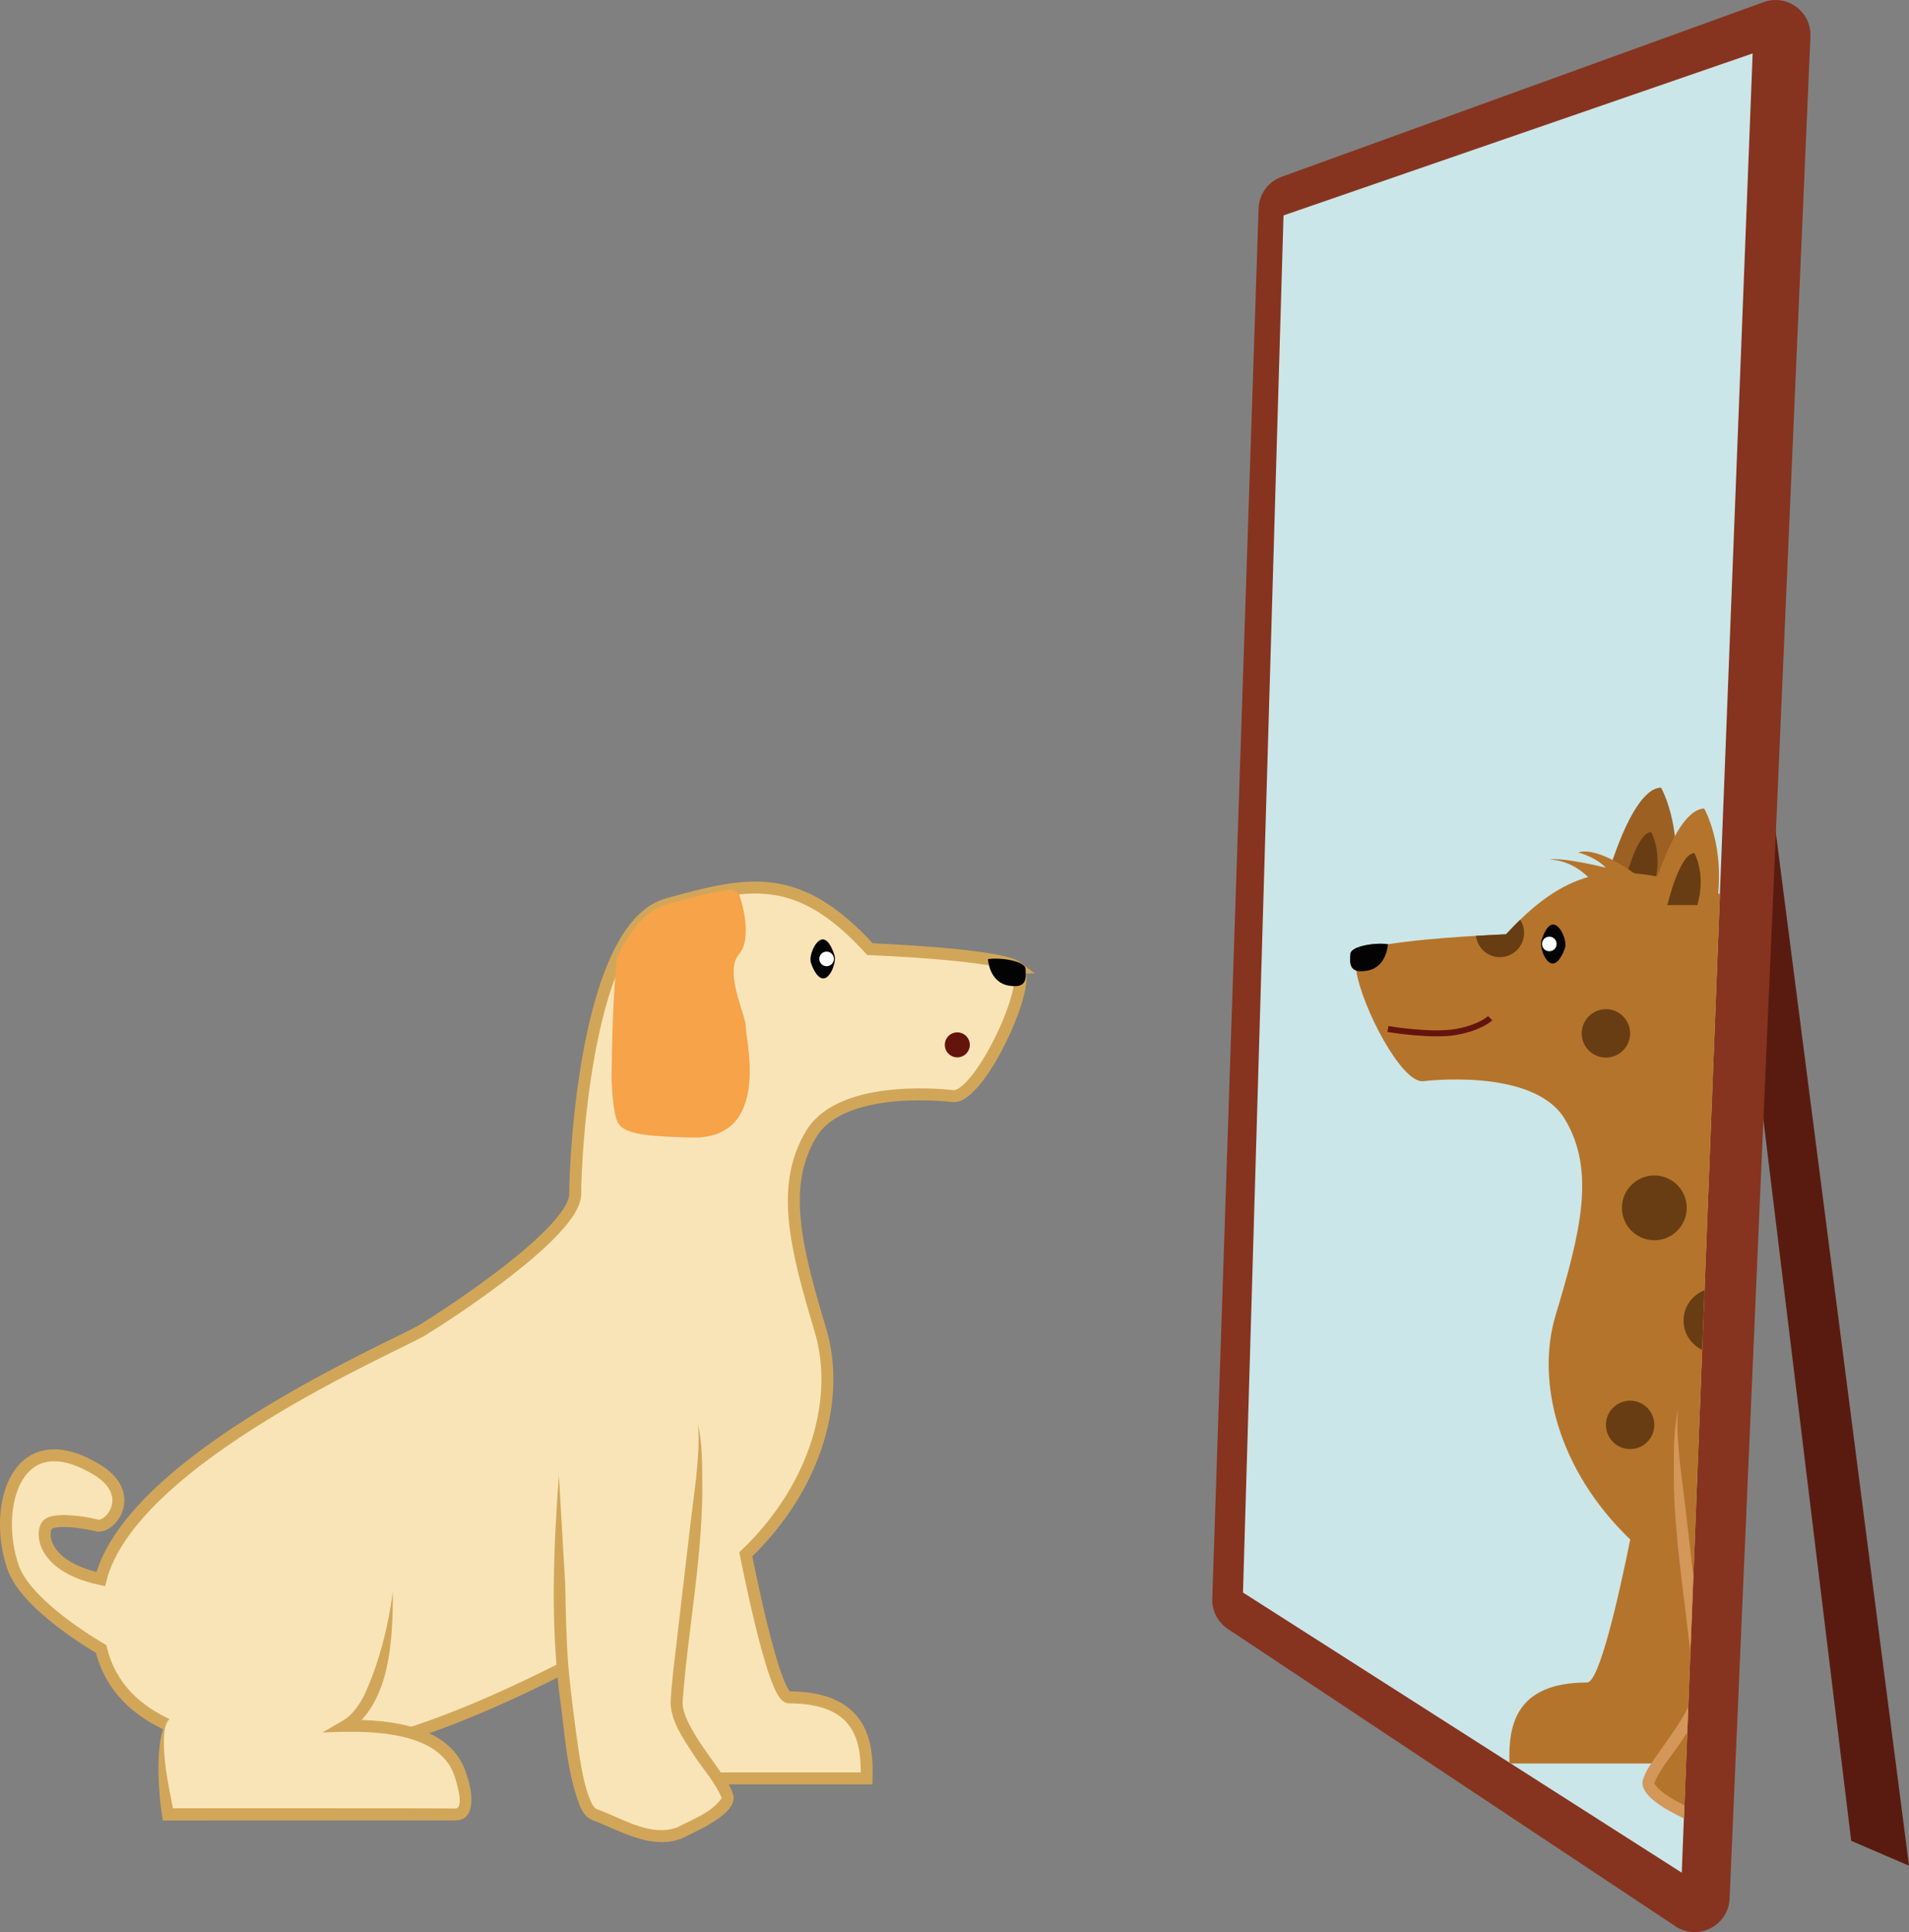 <?xml version="1.0" encoding="UTF-8"?>
<svg id="Lager_1" data-name="Lager 1" xmlns="http://www.w3.org/2000/svg" viewBox="0 0 319.4 323.25">
  <rect x="0" y="0" width="319.4" height="323.25" fill="#808080" stroke="none"/>
  <path d="M170.23,161.86c-2.81-2.21-24.67-3.06-24.67-3.06-12.04-13.18-20.32-11.3-33.88-7.53-13.56,3.77-15.44,42.16-15.44,48.48s-21.08,20.04-25.6,22.8c-4.36,2.66-48.58,21.41-53.79,41.64-10.25-2.21-9.99-8.21-8.82-9.17,1.22-.99,5.58-.45,8.19,.19,2.28,.55,6.77-5.22,0-9.32-13.5-8.18-17.5,6.27-14.05,16.27,1.92,5.58,10.84,11.4,14.74,13.72,3.21,12.9,17.43,15.76,31.14,17.32,15.77,1.8,43.11-11.75,63.24-23.45l1.7,27.78h32c.19-6.02-.75-13.55-12.99-13.55-2.04,0-5.28-14.32-7.22-23.92,12.1-11.64,15.82-26.43,12.49-37.51-4.15-13.81-6.78-24.22-1.51-32.88,5.27-8.66,23.72-6.28,23.72-6.28h.01c4.5,.28,13.55-19.32,10.74-21.53Z" style="fill: #f9e4b7; stroke: #d2a659; stroke-miterlimit: 10; stroke-width: 2px;"/>
  <polyline points="283.42 91.91 309.73 307.98 319.4 312.14 287.96 68.3" style="fill: #591b10;"/>
  <path d="M280.3,322.26l-74.86-49.72c-1.69-1.12-2.68-3.04-2.61-5.07l7.75-232.59c.08-2.39,1.6-4.49,3.85-5.3L295.07,.36c3.91-1.42,8.02,1.59,7.84,5.75l-13.53,311.54c-.2,4.55-5.29,7.14-9.08,4.62h0Z" style="fill: #86341f;"/>
  <path d="M103.2,160.27c-.65,6.78-.8,14.07-.88,19.81,0,0,.09,6.13,1.11,7.83,1.18,1.96,5.35,2.21,12.16,2.41,13.6,.41,9.14-16.45,9.19-18.48s-3.71-9.14-1.14-12.18,0-10.12,0-10.12l-1.24-.75c-3.28,.45-6.78,1.38-10.73,2.48-3.58,.99-6.33,4.41-8.46,9h-.01Z" style="fill: #f6a349;"/>
  <path d="M138,163.65c-1.09,.35-1.99-1.52-2.33-2.6s.63-3.49,1.72-3.84,1.88,1.5,2.22,2.59-.52,3.51-1.61,3.86h0Z" style="fill: #030304;"/>
  <circle cx="138.3" cy="160.43" r="1.22" style="fill: #fff;"/>
  <g>
    <path d="M65.74,266.28s-.71,18.31-7.86,22.45c0,0,15.88-.86,18.89,7.45s-.86,7.37-.86,7.37H28.09s-2.52-13.89,.28-15.95" style="fill: #f9e4b7;"/>
    <path d="M65.74,266.28c-.04,7.7-.29,18.47-7.36,23.31l-.56-1.86c7.36-.07,17.92,.9,20.28,9.3,1.06,2.94,1.57,7.84-2.2,7.52l-47.81,.02h-.83c-.68-3.41-1.68-14.78,1.11-16.97-.95,1-.91,2.5-.95,3.8-.02,4.04,.95,8.03,1.67,11.97l-1-.83c.29,0,47.8-.02,48.05,.04,1.55,.02,.37-3.95,.06-4.95-2.3-8.46-15.23-8.09-22.26-7.77l3.44-2c1.51-.88,2.65-2.48,3.53-4.19,2.55-5.47,4.01-11.41,4.83-17.39h0Z" style="fill: #d2a659;"/>
  </g>
  <g>
    <path d="M93.49,246.52s-.27,26.16,.86,35.2,2.26,20.96,5.08,21.87,9.88,5.24,14.45,2.98,6.64-3.39,7.77-5.27-8.47-11.07-8.47-16.36,5.27-38.23,3.58-46.7" style="fill: #f9e4b7;"/>
    <path d="M93.49,246.52l1.08,18.53c.09,4.62,.17,9.24,.53,13.84,.41,4.56,1.04,9.21,1.67,13.74,.47,2.91,.92,6.06,2.06,8.73,.26,.61,.71,1.21,.9,1.26,.28,.12,.77,.27,1.08,.42,3.9,1.54,8.26,4.23,12.47,2.7,2.62-1.39,5.79-2.46,7.51-4.95-.01,0-.04,.04-.04,.07,0,.08-.02,.03,0,.05,0-.02-.02-.07-.01-.1-1.06-2.63-3.27-5-4.82-7.44-1.63-2.52-3.56-5.24-3.72-8.38,.13-3.39,.61-6.65,.97-9.93,1.1-9.21,2.1-18.4,3.28-27.59,.29-2.96,.6-6.26,.33-9.23,.67,3.03,.72,6.19,.72,9.28,.18,12.36-2.34,24.66-3.27,36.91-.13,1.4,.42,2.7,1.03,3.96,1.37,2.69,3.24,5.14,4.99,7.63,.96,1.46,1.92,2.54,2.46,4.36,.63,3.15-6.29,5.99-8.58,7.17-4.37,1.79-9.04-.53-13.01-2.22-.64-.29-1.46-.62-2.13-.87-1.09-.51-1.5-1.35-1.95-2.27-2.29-5.94-2.52-12.29-3.41-18.5-1.54-12.33-1.02-24.82-.1-37.18h-.04Z" style="fill: #d2a659;"/>
  </g>
  <path d="M165.3,160.47s.18,3.84,3.43,4.42,2.91-1.4,2.86-2.77-4.29-1.97-6.29-1.65Z" style="fill: #030304;"/>
  <polygon points="281.38 313.31 207.97 266.44 214.75 36.04 293.24 8.94 281.38 313.31" style="fill: #cbe6e8;"/>
  <path d="M267.44,151.99s4.69-20.04,10.47-20.22c0,0,4.69,8.12,1.17,20.22h-11.64Z" style="fill: #9b6022;"/>
  <path d="M271.75,147.93s2.02-8.63,4.51-8.71c0,0,2.02,3.5,.51,8.71h-5.02Z" style="fill: #683d14;"/>
  <path d="M287.76,149.6c-.21-.12-.42-.25-.64-.35-.03,0-.06-.02-.09-.04-.38-.17-.77-.32-1.17-.43h0c-.96-.27-1.89-.52-2.8-.77l-.13-.03c-.91-.24-1.8-.47-2.66-.68h-.02c-1.78-.43-3.47-.78-5.11-1h0c-7.97-1.1-14.62,.68-23.15,10.01,0,0-12.43,.48-19.75,1.67h0c-2-.32-6.24,.28-6.29,1.65-.04,1-.23,2.33,.96,2.74,.95,6.1,7.53,18.76,11.15,18.53,0,0,18.45-2.38,23.72,6.28,5.27,8.66,2.64,19.07-1.51,32.88-3.32,11.08,.39,25.87,12.49,37.51-1.94,9.59-5.18,23.92-7.22,23.92-12.14,0-13.16,7.41-12.99,13.41l.22,.14h24.73c-1.2,1.77-1.97,3.15-1.6,3.76,.96,1.6,2.61,2.66,5.9,4.34l5.98-153.54h-.02Z" style="fill: #b5742b;"/>
  <path d="M281.68,220.93c0,2.17,1.27,4.03,3.11,4.9l.39-9.96c-2.04,.78-3.5,2.75-3.5,5.06h0Z" style="fill: #683d14;"/>
  <path d="M250.95,160.13c2.24,0,4.05-1.81,4.05-4.05,0-.81-.25-1.57-.66-2.2-.78,.75-1.56,1.55-2.37,2.43,0,0-2.07,.08-5.02,.26,.24,2.01,1.93,3.57,4,3.57h0Z" style="fill: #683d14;"/>
  <circle cx="276.79" cy="202.08" r="5.42" style="fill: #683d14;"/>
  <circle cx="272.74" cy="238.39" r="4.05" style="fill: #683d14;"/>
  <circle cx="268.69" cy="172.89" r="4.05" style="fill: #683d14;"/>
  <g>
    <path d="M281.82,302.02c-1.82-.91-3.65-1.84-4.89-3.43l-.13-.2v-.08c1.05-2.63,3.28-5,4.82-7.44,.22-.34,.45-.69,.68-1.04l.17-4.3c-.06,.12-.11,.24-.17,.36-1.37,2.69-3.24,5.14-4.99,7.63-.96,1.46-1.92,2.54-2.46,4.37-.51,2.55,3.96,4.92,6.89,6.35l.09-2.21h-.01Zm-5.04-3.62h0s0-.01,0,0Z" style="fill: #d3975a;"/>
    <path d="M280.77,235.74c-.67,3.03-.72,6.19-.72,9.28-.16,10.53,1.65,21.01,2.76,31.46l.5-12.91c-.72-6.21-1.43-12.41-2.22-18.61-.29-2.97-.61-6.26-.33-9.23h0Z" style="fill: #d3975a;"/>
  </g>
  <g>
    <path d="M259.52,161.16c1.09,.35,1.99-1.52,2.33-2.6s-.63-3.49-1.72-3.84-1.88,1.5-2.22,2.59,.52,3.51,1.61,3.86h0Z" style="fill: #030304;"/>
    <circle cx="259.22" cy="157.93" r="1.22" style="fill: #fff;"/>
    <path d="M232.22,157.97s-.18,3.84-3.43,4.42-2.91-1.4-2.86-2.77,4.29-1.97,6.29-1.65Z" style="fill: #030304;"/>
  </g>
  <path d="M273.39,146.1s-6-4.53-9.34-3.48c0,0,2.87,.71,4.61,2.54,0,0-7.35-1.81-9.44-1.33,0,0,3.47-.22,6.76,3.17s6.68,0,6.68,0l.73-.89h0Z" style="fill: #b5742b;"/>
  <path d="M232.22,172.16s7.36,1.24,11.47,.48c4.11-.76,5.64-2.29,5.64-2.29" style="fill: none; stroke: #65140d; stroke-miterlimit: 10;"/>
  <circle cx="160.17" cy="174.81" r="2.09" style="fill: #65140d;"/>
  <path d="M274.66,155.49s4.69-20.04,10.47-20.22c0,0,4.69,8.12,1.17,20.22h-11.64Z" style="fill: #b5742b;"/>
  <path d="M278.97,151.43s2.02-8.63,4.51-8.71c0,0,2.02,3.5,.51,8.71h-5.02Z" style="fill: #683d14;"/>
</svg>